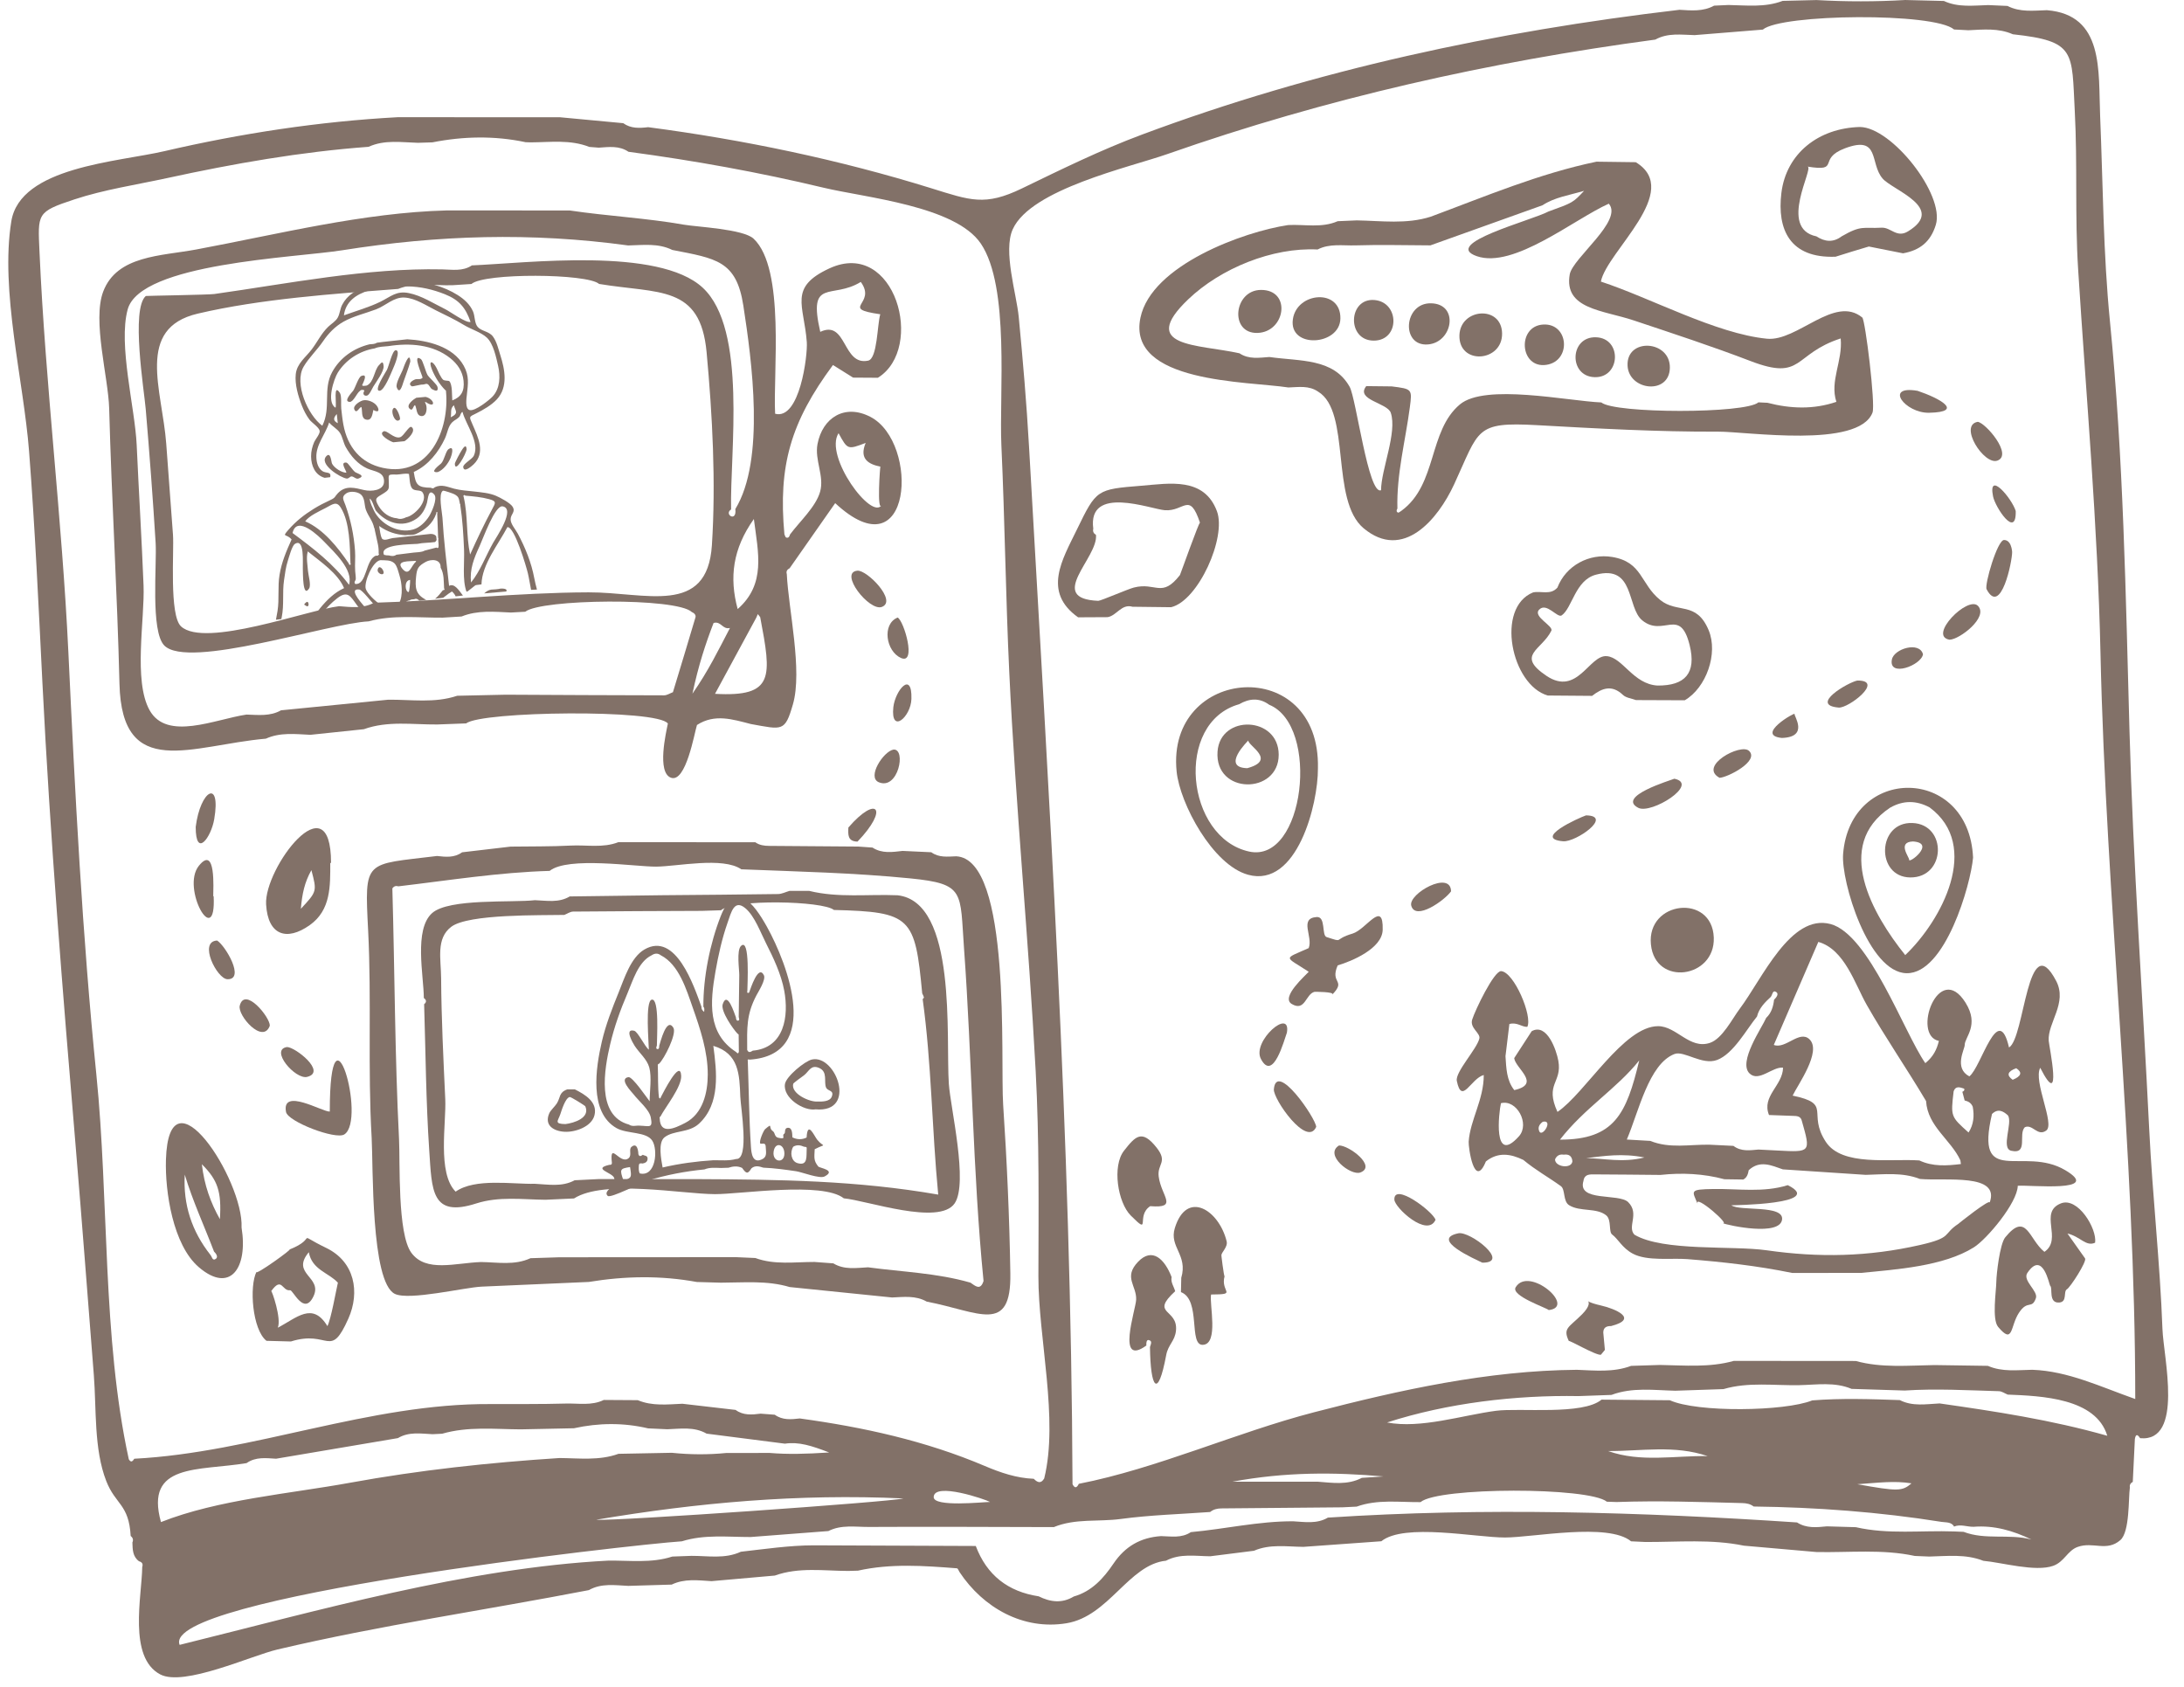 <?xml version="1.0" encoding="UTF-8"?>
<!DOCTYPE svg PUBLIC '-//W3C//DTD SVG 1.0//EN'
          'http://www.w3.org/TR/2001/REC-SVG-20010904/DTD/svg10.dtd'>
<svg height="3905.0" preserveAspectRatio="xMidYMid meet" version="1.0" viewBox="-19.2 0.0 5055.9 3905.0" width="5055.9" xmlns="http://www.w3.org/2000/svg" xmlns:xlink="http://www.w3.org/1999/xlink" zoomAndPan="magnify"
><g fill="#827168"
  ><g id="change1_2"
    ><path d="M1848.09,2633.19c2.14-40.76,17.85-3.01,24.6,5.18c15.91,19.32,22.5,7.26-5.89,21.94 c-1.04,20.74-2.35,26.46,8.21,39.9c3.02,3.84,42.45,8.36,14.87,23.06c-11.63,6.2-52.53-10.01-65.97-12.01 c-25.24-3.75-50.5-7.21-76.03-8.28c-9.29-2.95-18.58-5.86-27.35,1.39c-8.69,13.54-11.73,13.43-21.75-0.83 c-10.5-4.95-21.07-3.88-31.67-0.4c-5.72,0.19-11.44,0.38-17.15,0.57c-12.94-0.31-25.98-1.85-38.44,3.33 c-44.5,4.36-87.92,12.63-130.72,25.67c-14.96,4.56-86.55,42.02-93.2,35.57c-12.38-11.99,21.8-21.94,14.84-41.79 c-4.34-12.4-51.2-20.93-10.82-30.11c3.13,0.26,5.65-0.31,5.74-4.2c-6-52.95,18.47,5.24,38.52-11.02 c8.57-6.95-0.35-20.42,6.94-26.42c12.9-10.61,15.6,8.71,15.79,16.95c2.49,7.21,6.46,4.01,10.33,1.47c3.86,2.53,10.7,1.44,11,8.26 c0.34,7.6-4.7,10.66-11.34,11.93c-3.83-0.28-8.37-1.97-8.83,4.45c-0.31,6.32-0.93,12.68,2.14,18.5 c37.49,8.59,42.33-55.06,28.92-75.77c-13.95-21.55-58.31-15.31-82.63-29.04c-64.61-36.48-47.93-140.81-34.21-200.03 c9.1-39.29,24.08-77.52,39.24-114.83c12.75-31.39,27.71-80.23,59.32-98.67c72.85-42.51,114.96,85.59,132.05,132.37 c-0.37,4.73,1.5,8.36,6.3,12.09c0.14-4.81,1.61-8.56-1.8-11.91c-0.44-68.29,15.19-146.1,40.13-209.72 c33.52-85.5,76.35-30.5,106.86,24.29c48.73,87.52,127.78,296.38-39.65,307.8c-2.32-0.21-5.66-1.95-4.53,3.01 c2.38,66.33,2.97,133,7.31,199.23c0.93,14.11,3.68,40.71,27.36,27.59c10.81-5.99,7.17-17.48,6.66-30.38 c-1.46-7.97-7.93-3.71-12.14-4.98c-4.27-4.14,7.33-30.54,10.98-33.6c19.02-15.92,6.01-3.71,17.97,4.78 c5.49,3.89,3.2,13.16,12.43,15.24c21.09,4.75,6.17-5.03,14.07-9.51c3.18-1.81-1.09-12.93,8.03-13.61 c11.26-0.84,10.14,16.21,10.55,22.16C1826.08,2638.32,1837.57,2638.46,1848.09,2633.19z M1848.29,2658.57 c0.37-2.43-0.75-3.58-3.14-3.64c-1.07-0.24-2.14-0.39-3.23-0.47c-8.24-3.73-16.49-4.95-24.74-0.03 c-8.39,13.29-4.58,33.83,9.74,38.02C1851.86,2699.76,1847.14,2676.14,1848.29,2658.57z M1632.26,2685.77 c17.59-0.15,35.3,1.86,52.64-2.86c31.34,2.07,10.6-119.02,9.68-144.2c-1.89-51.35-3.1-100.22-62.43-117.68 c7.98,60.36,16.74,133.97-33.24,180.18c-23.57,21.79-58.56,14.77-79.91,31.62c-15.09,11.92-7.82,50.4-4.28,69.75 C1553.79,2693.47,1592.84,2688.27,1632.26,2685.77z M1691.25,2434.5c-0.15-12.45-0.31-24.89-0.46-37.34 c0.44-2.1-0.49-3.4-2.42-4.11c-9.88-10.06-39.85-52.41-34.5-68.49c10.63-31.93,26.51,20.21,30.59,30.54 c0.22,3.57,1.07,8.25,5,7.52c4.43-0.83,1.95-5.41,1.45-8.51c0.43-32.28,0.81-64.56,1.28-96.83c0.18-12.65-6.65-57.04,3.89-67.43 c21.57-21.26,14.75,92.41,14.8,104.47c-0.58,1.53-0.64,3.42,0.85,3.96c2.48,0.9,3.66-0.92,4.15-3.17 c2.12-5.01,20.34-63.88,33.32-37.55c5.07,10.28-12.86,38.13-17.15,46.26c-23.63,44.77-21.88,75.48-21.51,126.65 c3.4,7.68,8.17,4.58,12.92,1.64c73.32-6.47,83.79-79.92,72.8-138.95c-7.1-38.15-24.93-75.76-42.36-110.12 c-12.27-24.19-26.18-62.47-47.21-80.28c-26.38-22.34-33.21,9.26-41.84,33.96c-12.63,36.14-21.15,74.46-27.75,112.14 c-12.4,70.82-18.94,143.23,47.63,186.27C1687.14,2437.49,1689.67,2441.06,1691.25,2434.5z M1501.48,2420.05 c-0.77,3.02-3.3,7.48,0.99,8.34c4.14,0.83,4.45-3.91,4.37-7.4c2.47-7.21,16.96-67.82,32.81-41.93 c8.45,13.81-21.29,72.44-33.26,83.44c-2.09,0.53-3.23,1.72-2.81,4.01c1.13,24.66-0.35,49.41,2.74,74 c0.58,0.74,1.07,2.01,1.74,2.11c1.83,0.27,2.28-1.24,2.51-2.74c4.98-9.21,45.32-90.38,47.17-49.42 c1.16,25.64-36.22,71.75-48.04,94.1c-1.73,1.07-2.41,2.52-1.64,4.5c0.98,37.17,32.32,24.31,59.4,10.07 c40.32-21.2,51.77-69.32,51.81-111.7c0.05-53.66-17.31-105.23-34.91-155.28c-14.49-41.21-31.69-99.28-73.81-120.81 c-7.11-5.47-14.2-4.63-21.29,0.06c-31.29,15.05-43.6,59.34-56.15,88.63c-16.24,37.89-30.17,76.79-39.67,116.94 c-13.37,56.49-33.09,165.63,43.31,186.21c7.8,5.57,16.56,1.83,24.86,2.55c22.57,0.68,30.92,7.12,25.76-19.01 c-3.63-18.34-28.12-38.25-39.53-53.12c-4.48-5.84-35.48-36.6-12.18-40.2c9.41-1.45,43.04,48.59,49.06,55.88 c0-22.66,5.26-56.12-0.85-78.27c-5.35-19.39-23.31-33.56-34.01-50.37c-3.04-4.78-24.97-40.92-0.82-34.54 c8.59,2.27,24.45,36.74,33.84,43.75c0-14.84-8.8-111.68,6.47-115.72C1507.73,2309.27,1501.34,2405.43,1501.48,2420.05z M1796.65,2670.46c0-22.72-21.76-27.79-24.96-4.57C1768.32,2690.44,1796.63,2694.44,1796.65,2670.46z M1424.36,2733.28 c18.9-7.35,18.9-7.35,14.99-31.71C1415.7,2705.17,1414.88,2706.79,1424.36,2733.28z"
      /><path d="M1869.03,2568.01c-27.54,4.52-76.37-26.5-71.04-58.75c2.92-17.64,45.9-52.97,62.46-56.65 C1915.71,2440.34,1966.59,2576.38,1869.03,2568.01z M1873.63,2549.86c10.14,0.41,27.84,0.27,32.41-10.66 c6.82-16.29-8.86-12.44-12.9-21.71c-5.74-13.16,4.78-36.45-16.27-45.43c-19.33-8.24-23.33,8.64-35.15,17.39 c-3.73,2.76-24.15,17.32-24.67,19.39C1811.2,2532.2,1856.31,2551.85,1873.63,2549.86z"
      /><path d="M1311.71,2521.81c23.06,11.62,52.88,29.09,45.33,59.7c-6.62,26.81-44.78,39.75-69.19,38.39 c-26.02-1.45-47.76-15.32-35.36-43.14c2.9-6.51,12.98-15.65,17.22-22.27c9.02-14.11,4.34-25.27,24.14-32.69 C1299.8,2521.8,1305.76,2521.8,1311.71,2521.81z M1289.63,2602.09c19.85-2.39,58.24-14.28,45.99-41.44 c-0.48-1.05-33.13-21.74-35.9-21.21c-10.28,1.95-19.14,31.92-21.86,40C1272.79,2594.47,1262.61,2601.71,1289.63,2602.09z"
    /></g
    ><g id="change1_1"
    ><path d="M632.08,1433.09c0.31-1.51,0.62-3.01,0.93-4.52c5.78-28.63,1.12-56.88,5.31-85.41 c2.26-15.38,4.06-30.72,8.94-45.53c2.47-7.49,9.41-34.01,15.95-38.34c23.3-15.44,18,45.25,18.61,56.67 c0.48,9.04-0.8,69.91,14.52,46.31c5.12-7.88-1.88-31.23-2.54-40.37c-0.94-13.13-4.39-30.84-0.84-43.78 c0.54-2.36,1.33-1.77,2.2-0.19c27.56,22.19,68.14,49.61,82.15,83.5c-22.47,10.12-40.19,27.96-55.63,46.65 c-4.04,4.89-7.46,9.91-10.75,15c4.94-0.65,9.88-1.32,14.82-1.98c10.3-13.58,22.75-26.2,35.6-36.12 c23.66-18.28,30.22-5.84,45.14,14.92c2.34,3.26,4.8,6.27,7.31,9.17c4.49-0.62,8.97-1.24,13.46-1.86c-2.02-2.19-4-4.42-5.91-6.72 c-6.05-7.28-33.91-39.08-8.86-35.83c7.16,0.93,29.39,30.61,38.33,39.31c4.77-0.66,9.54-1.31,14.31-1.96 c-16.66-10.35-34.54-29.01-37.59-38.92c-4.59-14.87,15.6-63.93,33.83-66.38c11.7,0.62,23.53-1.05,32.56,7.29 c6.25,5.76,9.96,22.69,12.1,29.54c4.49,14.38,8.83,45.46-1.62,63.17c4.99-0.67,9.98-1.33,14.97-1.99c2.39-2.58,5.3-4.57,9.64-4.89 c3.11-2.83,7.1-2.18,10.79-2.7c4.74-2.49,8.44,0.02,11.9,3.39c5.27-0.67,10.54-1.35,15.82-2.01 c-25.47-12.25-25.95-29.22-23.48-53.59c1.95-19.31,4.89-24.61,22.71-34.43c11.42-6.29,34.89-7.25,34.1,13.46 c8.35,15.02,6.93,31.67,7.99,47.91c2.73,3.78-0.19,4.01-2.79,4.43c-5.45,6.8-11.44,14.75-18.07,19.7 c6.25-0.76,12.5-1.5,18.74-2.24c9.14-7.36,17.3-12.96,20.38-14.59c4.46,4.21,7.12,7.88,8.4,11.28c5.66-0.63,11.32-1.25,16.97-1.86 c-9.83-12.72-19.63-28.84-32.1-22.44c-5.8-53.1-12.27-104.58-15.35-158.16c-0.65-11.31-10.02-55.4,1.07-61.99 c1.99-1.18,24.17,6.77,26.6,8.14c10.63,5.97,10.08,8.99,12.74,21.97c1,0.71,1.33,1.63,0.86,2.79c5.34,34.27,7.29,68.9,8.75,103.51 c1.22,29.01-4.3,69.51,5.55,96.96c0.72-0.02,1.43-0.04,2.15-0.06c5.75-4.45,11.59-8.78,17.2-13.41c1.48-1.22,2.86-1.75,4.62-1.73 c3.61-0.46,7.21-0.93,10.82-1.39c1.19-46.59,39.09-92.5,59.98-132.53c16.75-1.46,44.06,92.43,47.47,106.98 c2.97,12.67,4.78,25.56,7.41,38.26c4.52-0.25,9.04-0.51,13.57-0.73c-2.33-8.8-4.56-17.56-6.18-26.26 c-6.76-36.22-20.72-70.43-38-102.88c-5.3-9.96-17.19-22.92-16.79-33.89c0.44-12.14,12.08-16.42,4.58-28.73 c-5.3-8.7-28.67-21.13-38.6-25.33c-15.36-6.5-33.77-7.95-50.25-9.88c-15.74-1.84-31.25-2.54-46.65-6.59 c-15.73-4.14-28.63-10.86-44.92-3.17c-2.63,3.5-5.74,2.68-8.94,1c-30.18-0.37-34.92-6.63-39.07-34.51 c-0.78-1.21-0.37-2.03,0.87-2.56c32.06-14.86,56.13-45.2,70.88-76.88c6.04-12.97,7.1-28.2,17.15-37.83 c6.03-5.78,11.41-6.47,17.11-13.53c1.09-1.35,2.9-9.67,6.53-10.08c7.55,29.49,40.71,70.43,26.03,101.53 c-3.55,7.52-25.1,18.75-24.43,26.03c1.31,14.27,20.01-2.44,23.93-6.16c28.05-26.68,10.86-61.98-2.18-91.91 c-8.61-19.77-8.92-17.6,8.86-26.48c16.03-8,34.96-18.89,47.16-32.06c26.63-28.73,18.67-69.47,8-102.75 c-4.46-13.93-8.18-31.06-17.08-42.95c-9.33-12.46-26.78-11.86-35.52-22.43c-7.32-8.86-5.87-25.05-10.57-35.62 c-7.4-16.66-20.55-28.39-35.69-37.96c-31.23-19.75-72.71-31.43-109.61-31.78c-6.5,0.7-12.97,2.72-19.52,0.33 c-1.38,0.05-2.77,0.1-4.15,0.15c-18.52,2-37.05,3.99-55.57,5.99c-3.48,0.5-6.96,1-10.44,1.5c-3.75,2.98-8.28,2.9-12.71,3.27 c-23.21,9.39-43.29,20.35-55.24,43.39c-4.75,9.16-5.17,19.93-9.84,28.85c-4.83,9.23-14.9,14.65-22.21,21.7 c-16.2,15.6-25.03,34.97-38.33,52.51c-14.3,18.86-34.33,32.44-37,57.6c-2.47,23.22,5.74,51.1,14.18,72.59 c4.51,11.49,10.17,22.53,17.58,32.44c5.29,7.07,21.74,17.39,23.59,25.67c1.52,6.79-9.99,20.04-12.54,25.92 c-4.61,10.62-7.37,21.74-7.3,33.37c0.12,21.54,9.03,43.37,31.34,49.71c4.29-0.48,8.58-0.97,12.86-1.45 c3.23-13.73-9.65-8.33-17.98-14.07c-10.26-7.06-13.44-19.69-14-31.19c-1.46-29.97,21.11-53.75,29.51-81.3 c7.43,9.19,18.76,14.32,24.96,23.86c6.19,9.53,7.96,23.08,13.77,33.32c11.73,20.68,27.49,39.21,49.37,49.18 c16.58,7.56,40.72,7.18,38.94,31.87c-1.39,19.28-29.35,21.87-45.69,18.17c-21.24-4.81-42.49-12.12-60.93,7.11 c-8.43,8.79-4.82,10.07-18.01,16.16c-13.11,6.05-25.81,12.55-38.09,20.18c-22.46,13.94-41.11,28.65-58.4,48.37 c-16.49,18.8-4.44,8.25,7.2,22.55c-12.19,27.09-22.94,52.17-27.84,81.66c-4.67,28.07-0.36,55.7-4.64,83.53 c-1.06,6.92-2.35,13.78-3.71,20.62C623.77,1434.08,627.93,1433.59,632.08,1433.09z M1054.26,1150.6c-0.7-1.51-1.39-3.09,0.46-4.23 c1.35-0.83,2.44-0.05,3.33,1.02c18.21,1.57,37.45,3.24,55.12,8.1c17.64,4.85,15.14,8.02,6.72,23.68 c-18.4,34.23-34.84,69.06-50.82,104.48C1059.74,1240.11,1064.32,1194.49,1054.26,1150.6z M1091.25,1263.66 c7.84-16.91,35.5-94.76,53.13-91.52c30.65,5.64-14.43,71.04-21.93,84.27c-16.63,29.33-30.03,65.95-51.24,92.01 C1067.83,1317.54,1078,1292.23,1091.25,1263.66z M926.55,1370.47c-7.84-0.05-11.18-26.91,3.63-28.04 C930.58,1345.44,928.88,1370.49,926.55,1370.47z M912.44,1316.79c-17.12-20.11,17.58-17.03,30.31-18.42 c0.51,0.54,1.01,1.07,1.52,1.61C932.48,1308.08,928.89,1336.11,912.44,1316.79z M992.98,1189.76c0.7,18.4,1.39,36.8,2.09,55.21 c0.76,1.29,0.98,2.63,0.32,4.04c-0.11,6.04,1.48,12.04,0.37,18.1c-1.37,2.33-3.01,1.56-4.68,0.41c-9,2.33-18.01,4.66-27.01,6.99 c-7.99,4.31-16.9,3.56-25.48,4.64c-13.37,1.65-26.73,3.31-40.1,4.96c-5.45,3.83-11.3,3.43-17.28,1.64 c-3.9,0.11-7.73-0.32-11.42-1.38c-12.21-25.43,64.7-24.11,77.54-25.41c13.34-2.88,27.04-2.21,40.47-4.22 c1.78-1.21,2.92-2.89,3.71-4.85c-0.31-2.84-0.62-5.68-0.94-8.51c-3.32-4.57-8.15-5.42-13.32-5.42 c-29.21,3.22-58.41,6.44-87.62,9.66c-7.73,1.18-17.14,6.26-23.27,2.39c-4.59-2.9-6.74-25.41-7.92-30.39 c19.47,13.76,39.13,19.87,60.26,21.27c8.16-1.32,16.65,0.57,24.62-2.55c21.83-9.87,39.3-24.09,47.39-47.62 c0.16-1.47-0.42-3.93,1.8-3.49C993.7,1185.45,993.44,1188.11,992.98,1189.76z M1024.2,965.96c2.26-10.18-2.17-19.89,7.49-27.87 C1034.09,950.69,1044.45,956.29,1024.2,965.96z M923.57,662.94c30.24,0.35,59.33,7.07,87.38,18.27 c32.96,13.15,47.91,31.31,59.18,64.06c-10.32,3.12-47.86-24.31-58.52-29.53c-27.05-13.23-54.56-31.36-84.4-37.32 c-28.91-5.77-41.24,7.99-65.56,19.94c-26.73,13.13-56.71,21.4-84.66,31.64C784.7,666.22,875.48,662.38,923.57,662.94z M726.93,985.52c-33.31-24.12-65.82-97.94-43.32-136.61c11.94-20.52,31.34-38.75,44.86-58.66c12.65-18.61,28.06-34.69,47.85-45.76 c23.17-12.96,50.39-19.02,75.13-28.41c22.56-8.57,41.25-29.1,66.46-27.28c25.12,1.81,49.93,18.63,71.91,29.57 c22.05,10.97,44.17,21.27,65.25,34.12c15.71,9.58,39.77,16.78,52.87,29.16c15.13,14.29,21.53,45.92,26.01,65.51 c5.36,23.45,4.7,52.07-12.86,70.78c-7.55,8.04-39.98,34.23-52.72,31.37c-11.67-2.63-7.67-27.18-6.71-36.11 c2.69-24.88,5.79-42.95-7.37-66.66c-24.8-44.69-83.94-58.57-130.74-61.16c-18.52,2.02-37.04,4.03-55.56,6.05 c-4.9,0.64-9.81,1.29-14.71,1.93c-5.19,3.45-11.19,3.13-17.02,3.64c-36.56,8.83-68.41,31.04-86.57,64.37 C727.82,901.5,747.71,944.32,726.93,985.52z M762.76,979.66c-10.35-5.45-11.25-11.17-2.32-21.21L762.76,979.66z M775.73,983.03 c-2.26-12.17-3.56-24.81-4.97-37.11c-0.97-8.4,1.34-29.89-3.28-36.66c-15.98-23.41-6.75,26.7-9.94,34.51 c-21.76-12.63-3.73-66.92,5.35-81.38c18.78-29.91,50.57-50.17,85.26-55.87c10.18-4.51,21.17-4.09,31.89-5.3 c48.92-7.73,103.07-4.16,143.29,28.08c16.62,13.32,28.36,30.43,30.59,52.05c2.52,24.42-5.75,37.7-26.08,45.6 c-1.04-9.52,0.74-37.63-7.22-44.91c-0.83-0.76-10.81-0.79-13.16-2.37c-5.91-3.98-12.95-21.59-16.04-27.72 c-8.91-17.69-19.88-19.09-10.56,3.77c6.91,16.96,17.91,34.5,30.81,47.39c1.16,0.36,1.81,1.05,1.55,2.34 c8.79,88.5-38.73,200.68-145.86,177.64C815.39,1071.92,785.27,1034.37,775.73,983.03z M868.76,1142.05 c12.69-8.19,12.61-9.69,12.17-24.63c-0.59-19.72-3.39-19.34,18.54-18.86c9.37-0.31,18.6-3.41,28.08-1.43 c1.62,8.86,1.21,27.05,7.71,33.94c5.99,6.35,19.14,2.22,23.6,8.51c14.51,20.41-19.66,54.85-37.69,57.79 c-6.84,3.46-13.87,5.25-21.42,2.39c-17.67-1.26-32.99-12.71-42.02-27.6C845.73,1152.35,852.65,1152.45,868.76,1142.05z M850.37,1181.36c23.63,28.63,61.58,42.65,95.3,18.91c12.15-8.55,19.81-22.59,23.67-36.71c2.21-8.07,2.96-34.54,16.72-18.85 c8.59,9.79-6.79,42.19-11.83,50.19c-8.12,12.89-21.51,26.42-36.65,30.74c-35.65,10.17-76.37-13.08-91.15-43.75 c-3.66-8.51-8.85-16.54-9.77-27.9C842.67,1157.52,847.1,1175.07,850.37,1181.36z M782.51,1141.98c8.9-6.13,26.71-3.75,33.95,2.85 c9.73,8.86,7.31,24.5,11.48,35.52c5.77,15.24,15.66,25.11,19.09,41.88c1,0.69,1.34,1.6,0.96,2.77c2.5,11.46,4.99,22.92,7.52,34.37 c1.62,7.33,2.14,14.75,1.86,22.23c1.09,0.74,1.57,1.51,0.13,2.39l-0.03,0.07c-1.39,3.07-4.09,2.29-6.55,2.24 c-24.7,9.56-20.36,68.07-47.73,65.5c-4.06-4.97,1.12-7.08,1.23-11.82c0.14-5.89-0.97-11.69-1.39-17.92 c-1.05-15.63,0.79-31.57-0.36-47.34c-2.64-36.25-9.87-70.85-22.04-105C775.86,1156.34,770.32,1150.37,782.51,1141.98z M733.91,1176.26c16.86-8.8,25.8-17.35,35.93-0.95c21.15,34.22,20.69,89.72,22.27,128.23c0.46,1.51,1.41,3.42-0.82,4.02 c-2.11,0.57-2.58-1.37-2.91-3.02c-25.49-37.44-58.5-79.23-101.06-97.76C696.62,1193.8,720.05,1183.5,733.91,1176.26z M731.69,1254.41c22.06,22.86,67.89,64.78,57.05,99.36c-36.27-48.95-82.88-84.43-130.71-119.91 C668.02,1190.71,720.23,1242.53,731.69,1254.41z"
      /><path d="M1139.69,1362.49c-7.12,1.73-14.41,1.94-21.67,2.39c-6.2,0.79-11.46,4.39-16.41,8.73 c16.99-1.59,34-3.05,51.01-4.36C1155.61,1365.46,1151.97,1361.92,1139.69,1362.49z"
      /><path d="M782.66,1094.3c-0.14-5.69-15.91-25.34,0.22-23.43c3.76,0.44,14.71,18.83,20.94,22.52 c5.24,3.1,24.32,7.88,6.66,14.39c-5.48,2.02-10.62-4.95-15.8-4.97c-3.88-0.01-6.32,5.4-11.28,4.97 c-12.99-1.15-66.81-33.77-46.3-52.67c9.54-8.79,10.46,14.48,12.41,18.24C754.62,1083.18,771.48,1094.15,782.66,1094.3z"
      /><path d="M994.19,1092.87c-21.26,1.99,4.72-16.99,7.68-19.94c7.48-7.46,10.64-28.61,17.3-33.2 c14.29-9.86,7.29,14.31,4.71,20.31C1018.49,1072.58,1007.35,1087.8,994.19,1092.87z"
      /><path d="M1061.07,1039.77c-1.06,10.98-26.9,57-27.34,33.88c-0.06-3.34,13.34-27.57,15.75-31.02 C1051.41,1039.86,1059.71,1024.91,1061.07,1039.77z"
      /><path d="M695.25,1398.51c-0.39,10.63-9.35,0.94-10.41,0.98C684.74,1399.5,693.49,1386.26,695.25,1398.51z"
      /><path d="M813.74,905.17c-6.91,4.68-14.71,25.56-23.44,25.17c-16.04-0.71,6.06-22.93,8.16-25.97 c4.84-7.02,12.13-31.32,18.75-33.99c15.05-6.06,6.16,11.51,3.04,18.92c-1.89,2.31-0.9,3.83,1.61,3.97 c2.62,0.15,5.28-0.47,7.92-0.76c16.88-7.87,16.84-34.57,28.05-46.94c6.44-7.1,9.85-10.99,11.01,1.81 c1.12,12.34-17.51,37.1-23.79,47.48c-3.08,5.08-9.17,19.84-14.78,20.93c-6.15,1.19-9.97-2.9-7.16-9.16 c1.55-1.68,1.44-3.34-0.83-3.8C819.17,902.21,815.95,902.13,813.74,905.17z"
      /><path d="M845.1,948.97c-2.26,9.75-3.35,25.79-17.06,22.27c-12.05-3.1-7.75-20.88-10.59-29.03 c-5.01,0.12-11.02,17.15-16.24,5.81c-4.41-9.59,14.17-20.17,20.72-21.38c10.42-1.92,25.43,4.11,31.59,13.24 C859.79,949.18,857.79,956.51,845.1,948.97z"
      /><path d="M959.08,874.36c-0.17-4.63-25.13-58.3-3.81-43.05c4.47,3.2,11.11,30.17,15.44,37.02 c4.16,6.58,21.66,21.25,22.98,27.64c2.26,11-4.59,9.34-12.49,5.02c-4.68-2.56-6.22-10.11-11.32-12.13 c-3.08-1.22-7.25,1.58-10.33,1.32c-4.82-0.42-23.82,4.84-25.09,4.16c-10.97-5.87,0.63-13.5,7.66-16.19 C947.72,876.59,954.32,879.58,959.08,874.36z"
      /><path d="M965.64,933.57c4.79,7.63,4,29.59-8.3,29.6c-13.39,0.01-11.34-18.14-15.77-25.44 c-4.61,1.56-5.11,16.4-13.03,7.88c-8.18-8.8,10.68-22.01,16-24.88c7.17-0.66,14.35-1.31,21.52-1.97 c19.81,4.51,24.43,26.15,3.97,14.22C967.98,931.3,962.49,928.05,965.64,933.57z"
      /><path d="M859.86,904.54c-15.41,1.3,13.54-42.21,16.7-48.44c4.39-8.65,12.42-44.3,19.84-45.26 c13.89-1.8-4.01,38.76-5.83,42.78C886.35,862.93,870.74,903.63,859.86,904.54z"
      /><path d="M891.44,1023.83c-5.03-0.74-37.54-18.08-22.48-25.3c7.39-3.54,23.45,17.81,37.99,13.61 c8.76-2.53,20.98-27.78,26.67-23.58c11.97,8.83-9.68,29.01-16.53,32.77C908.54,1022.16,899.99,1022.99,891.44,1023.83z"
      /><path d="M930.71,836.88c-4.27,16.18-10.67,31.35-15.92,47.2c-2.4,7.24-8.61,30.76-15.47,12.8 c-3.59-9.39,11.58-33.9,14.61-42.92C914.88,851.13,929.49,809.61,930.71,836.88z"
      /><path d="M893.18,944.11c6.85-1.15,15.65,24.26,13.39,26.94C895.85,983.77,882.28,948.94,893.18,944.11z"
      /><path d="M868.96,1324.87c0.36,9.45-16.86,2.53-13.55-7.49C859.01,1306.52,868.54,1318.59,868.96,1324.87z"
    /></g
    ><g id="change1_3"
    ><path d="M1343.95,3680.92c-239.87,46.39-482.95,81.39-720.79,137.41c-61.49,14.48-216.96,86.66-271.6,57.61 c-74.61-39.67-42.38-180.99-41.5-248.65c2.37-7.13-0.53-11.29-7.45-13.18c-14.97-11.03-14.75-27.41-15.33-43.51 c2.7-6.07,1.15-11.02-3.97-15.03c-4.05-73.76-35.17-72.35-56.53-127.15c-28.9-74.18-22.56-166.83-28.79-245.76 c-13.92-176.24-27.17-352.55-42-528.72c-30.15-358.1-59.11-715.46-77.05-1074.45c-8.92-178.39-17.07-356.85-30.86-534.95 C35.48,881.53-19.17,673.43,7.01,512.26C27.48,386.24,252.86,375.12,361.46,349.9c177.51-41.23,358.29-68.77,540.33-78.63 c125.22,0.06,250.45,0.11,375.67,0.17c48.7,4.57,97.4,9.14,146.1,13.7c17.66,12.68,37.53,11.65,57.62,9.26 c221.24,29.05,442.5,75.2,655.71,141.44c90.25,28.04,123.94,41.8,209.61,0.36c91.95-44.48,181.59-88.68,278.03-124.68 c402.24-150.15,818.92-238.88,1244.29-288.85c27.27,1.64,54.68,4.44,80.07-9.59c11.09-0.51,22.18-1.01,33.27-1.52 c42.11,0.74,84.57,6.1,125.44-9.53c26.12-0.64,52.25-1.28,78.37-1.92c68.47,3.91,136.93,3.94,205.4-0.11 c29.84,0.75,59.67,1.49,89.51,2.24c33.14,15.42,68.16,10.41,102.81,9.52c14.78,0.65,29.56,1.3,44.35,1.95 c29.15,15.02,60.38,10.81,91.26,9.87c132.87,10.72,118.92,140.73,123.24,244.41c6.65,159.41,7.01,317.86,22.81,476.82 c31.3,314.88,36.36,631.35,45.18,947.58c8.59,308.07,30.5,614.96,45.7,922.69c7.61,154.07,24.94,307.41,30.61,461.62 c2.39,64.89,49.89,261.96-51.74,252.51c-5.38-8.29-9.93-11.07-12.13,1.82c-1.62,33.13-3.23,66.26-4.84,99.39 c-5.58,2.84-7.82,7.36-6.79,13.53c-3.54,24.87,0.06,102.07-22.02,121.22c-31.76,27.55-62.93,2.87-98.79,15.74 c-23.71,8.51-30.85,34.58-56.67,43.76c-41.11,14.62-118.67-7.76-161.72-11.63c-40.73-16.13-83.14-10.84-125.21-9.84 c-11.13-0.46-22.27-0.92-33.4-1.39c-75.33-16.23-151.65-7.54-227.56-9.05c-56.06-4.92-112.11-9.83-168.17-14.75 c-75.47-15.56-151.79-8.21-227.83-8.51c-11.08-0.52-22.17-1.05-33.25-1.57c-53.2-43.78-227.17-8.88-291.82-8.82 c-68.05,0.07-233.59-33.98-286.36,8.68c-60.14,4.33-120.27,8.65-180.41,12.97c-38.4-0.37-77.31-7.05-114.42,9.02 c-33.76,4.26-67.51,8.52-101.27,12.78c-34.5-0.34-69.64-6.96-102.39,10.24c-85.86,8.71-132.21,128.49-230.05,144.75 c-100.31,16.66-192.84-35.48-247.83-118.31c-2-3.07-3.81-8.65-6.04-8.83c-76.56-5.93-153.16-11.56-229.18,5.45 c-7.52,0.21-15.03,0.43-22.54,0.65c-56.9-0.18-114.35-9.25-169.98,10.72c-48.82,4.3-97.65,8.61-146.47,12.91 c-31.12-1.86-62.46-6.35-92.18,7.97c-33.49,0.99-66.98,1.99-100.47,2.98C1404.36,3669.68,1372.99,3664.44,1343.95,3680.92z M4504.13,3533.87l0.81,0.45c-6.76-11.9-19.04-9.7-29.65-11.39c-144.03-22.95-289.06-33.72-434.81-35.56 c-7.72-6.02-16.74-7.7-26.22-7.94c-96.97-2.5-193.94-5.91-290.96-2.44c-7.54-0.25-15.08-0.49-22.62-0.74 c-41.87-34.25-390.07-34.06-431.32,0.89l-0.82,0.08c-49.26,0.42-99.07-6.93-147.13,10.41c-11.09,0.54-22.19,1.08-33.28,1.63 c-93.26,0.83-186.51,1.65-279.77,2.5c-9.52,0.09-18.47,2.1-26.06,8.31c-69.02,5.04-138.46,6.93-206.91,16.15 c-51.62,6.95-105.18-1.73-155.03,18.81c-142.67-0.27-285.34-1.14-428-0.34c-31.31,0.17-63.86-5.75-93.89,9.5 c-60.01,4.61-120.02,9.22-180.03,13.82c-53.26,0.04-106.92-6.45-159.16,9.92c-114.14,7.39-1207.35,129.69-1162.64,239.72 c316.68-78.3,665.7-178.24,992.39-195.03c49.54-0.63,99.58,6.4,148.15-9.41c14.83-0.54,29.66-1.07,44.49-1.61 c38.31-0.15,77.28,7.66,114.16-9.52c55.97-6.25,111.75-14.67,168.26-14.85c125.2,0.5,250.4,1.01,375.59,1.51 c25.5,67.58,74.59,105.71,145.54,116.51c27.07,13.46,54.19,16.89,81.41,0.4c41.86-11.84,69.24-42.66,91.93-76.25 c27.07-40.09,62.96-60.29,109.98-63.52c23.49,0.51,47.53,5.21,69.03-9.19c78.98-7.2,156.79-25.37,236.56-25.11 c27.36,1.51,55.09,6.61,80.7-8.5c362.32-23.76,724.28-12.97,1086.11,11.18c21.59,13.94,45.34,11.42,69.07,9.03 c22.33,0.65,44.66,1.3,66.99,1.95c75.2,17.22,151.59,7.12,227.42,9.87c7.34,0.3,14.69,0.6,22.03,0.91 c50.89,19.55,105.41,3.87,157.05,17.78c-42.62-20.56-86.54-33.23-133.89-29.48C4534.46,3534.61,4519.36,3527.54,4504.13,3533.87z M3133.36,3421.04c16.74-1.08,33.49-2.16,50.23-3.25c-113.64-10.05-226.5-10.65-349.4,12.06c72.87,0,134.57,0,196.27,0 C3065.22,3432.39,3100.29,3438.39,3133.36,3421.04z M3711.28,3229.05c-25.33,0.9-50.66,1.81-75.99,2.71 c-146.19-2.56-303.93,15.99-443.46,61.07c77.89,14.9,174.12-16.75,251.66-27c55.51-7.34,201.22,10.68,244.79-25.86 c52.73,0.47,105.47,0.94,158.2,1.41c63.01,28.72,266.11,25.99,329.61,0.34c67.57-5.37,135.17-3.02,202.76-0.69 c29.66,15.17,61.09,9.19,92.14,7.7c129.32,18.53,258.47,38.06,388.12,74.88c-26.26-87.17-151.89-92.19-230.49-95.31 c-6.79-2.74-13.52-7.69-20.39-7.89c-72.74-2.08-145.48-6.32-218.27-1.52c-40.93-1.28-81.87-2.55-122.8-3.83 c-39.1-16.51-80.37-9.48-120.43-8.62c-58.73,1.26-118.23-7.9-176.18,9.14c-37.14,1.25-74.28,2.5-111.41,3.75 C3809.57,3218.21,3759.59,3210.89,3711.28,3229.05z M1276.01,3375.14c45.8,0.38,92.01,6.44,136.63-9.76 c41.13-0.79,82.27-1.58,123.4-2.37c42.02,4.37,84.05,4.64,126.1,0.46c33.5-0.04,67.01-0.08,100.51-0.11 c41.91,3.5,83.71,2.44,137.67-1.08c-40.85-15.71-70.25-25.12-102.51-20.38c-60.4-7.74-120.79-15.48-181.19-23.21 c-28.89-16.6-60.24-11.17-91.1-10.17c-14.79-0.68-29.57-1.35-44.35-2.03c-57.21-13.44-114.44-12.86-171.69-0.28 c-41.1,0.86-82.2,1.71-123.31,2.57c-60.79-0.36-121.93-7.21-181.74,10.09c-7.39,0.37-14.77,0.74-22.16,1.11 c-27.27-1.31-54.94-6.17-80.35,9.05c-93.99,15.9-187.97,31.8-281.96,47.69c-23.52-1.41-47.33-4.7-68.41,10.21 c-111.16,18.47-236.37-0.7-198.11,136.46c132.31-52.3,298.13-65.55,437.95-91.09C951.53,3403.07,1113.65,3385.6,1276.01,3375.14z M1435.69,351.34c-21.35-14.59-45.2-11.07-68.79-9.52c-7.28-0.57-14.56-1.13-21.84-1.7c-44.28-17.51-90.43-10.73-136.08-10.56 c-3.78-0.13-7.57-0.25-11.35-0.38c-71.94-15.25-143.86-13.84-215.76,0.35c-11.17,0.35-22.34,0.7-33.51,1.06 c-38.42-1.03-77.29-7.64-114.26,9.27c-157.24,11.56-312.37,38.86-466.27,72.36c-70.48,15.34-145.97,26.65-214.5,49.27 c-88.22,29.12-85.05,32.56-81.05,122.04c13.83,308.9,52.13,616.9,66.81,926.1c15.49,326.06,31.95,653.51,64.84,978.31 c29.31,289.46,13.21,606.68,75.04,890.03c5.09,8.72,9.01,4.7,12.76-1.18c275.38-14.27,543.5-128.67,825.55-126.55 c57.75-0.26,115.53,0.45,173.24-1.2c29.39-0.84,59.8,5.49,88.06-8.34c26.21,0.17,52.41,0.33,78.62,0.5 c33.53,14.12,68.55,9.8,103.34,8.3c41.05,4.75,82.11,9.5,123.16,14.26c17.78,13.11,37.8,11.26,57.93,8.67 c10.93,0.83,21.85,1.66,32.78,2.49c17.8,12.92,37.83,10.96,57.9,8.63c147,20.17,291.09,51.71,428.29,110.02 c36.37,15.45,73.41,28.1,113.38,29.65c8.33,8.5,16.51,12.21,24.15-0.78c33.83-137.1-13.75-325.59-13.43-468.14 c0.36-158.42,2.17-316.04-6.29-474.34c-16.46-308.13-46.53-615.59-61.15-923.78c-8.31-175.01-10.25-350.25-18.26-525.27 c-5.39-117.81,20-367.02-47.55-466.96c-59.19-87.56-267.93-106.38-364.06-129.41C1738.47,398.85,1587.47,371.68,1435.69,351.34z M3756.8,3161.8c22.3-0.7,44.61-1.41,66.91-2.11c57.15,0.95,114.55,6.38,170.78-9.42c94.14,0.08,188.29,0.15,282.43,0.23 c60,16.49,121.18,10.35,182.09,9.44c41.22,0.6,82.45,1.2,123.67,1.8c33.31,14.64,68.36,9.59,103.01,9.11 c82.95,3.06,157.51,39.28,238.17,67.67c0-575.43-67.73-1151.07-80.51-1726.81c-6.61-297.62-32.93-591.52-51.71-888.04 c-7.72-121.94-1.35-243.95-7.76-365.77c-7.29-138.58,3.29-162.66-143.42-178.57c-33.23-14.71-68.12-10.96-102.83-9.33 c-11.06-0.58-22.13-1.15-33.19-1.73c-46.12-39.94-400.35-36.16-442.76,0.24c-52.63,4.26-105.26,8.52-157.89,12.78 c-30.8-0.71-62.1-5.8-90.98,10.36c-386.21,51.68-761.39,135.77-1129.59,264.98c-87.71,30.78-315.42,80.99-357.81,173.77 c-23.14,50.65,8.59,149.7,13.71,202.99c9.59,99.76,18.15,199.65,23.82,299.71c45.31,799.07,97.63,1602.07,100.72,2402.67 c5.57,10.86,10.25,7.99,14.55-0.93c180.86-35.29,364.03-118.77,544.43-165.6c199.2-51.71,401.75-96.62,608.53-98.34 C3673.37,3172.52,3715.81,3177.19,3756.8,3161.8z M1360.83,3518.01c42.2,3.57,681.62-41.22,711.25-49.32 C1829.21,3457.35,1594.19,3478.59,1360.83,3518.01z M3933.81,3370.7c-76.4-26.23-153.65-11.36-230.25-11.7 C3779.22,3385.83,3857.59,3369.33,3933.81,3370.7z M2272.76,3476.85c-10.22-5.95-129.46-46.7-130.48-11.47 C2141.59,3489.53,2256.53,3476.85,2272.76,3476.85z M4280.47,3435.76c93.96,16.76,103.66,16.57,125.4-1.99 C4365.89,3427.26,4327.95,3432.49,4280.47,3435.76z"
      /><path d="M4129.67,2946.71c-80.2-16.5-161.62-25.6-243.17-32.04c-36.16-2.85-92.94,5.28-126.19-12.81 c-24.54-13.35-33.18-33.46-47.53-44.2c-8.41-6.29-0.89-33.89-13.69-44.3c-22.47-18.27-60.37-7.7-85.73-23.4 c-14.71-9.11-8.43-36.48-19.23-44.26c-29.77-21.44-57.83-36.55-86.84-60.64c-29.53-14.28-58.67-18.83-86.71,3.53 c-27.15,66.28-40.66-33.59-39.84-45.66c3.48-50.81,35.03-96.92,34.93-154.44c-30.04,8.12-50.86,70.45-62.38,13.67 c-4.14-20.39,46.41-73.65,52.2-98.13c2.96-12.51-22.65-24.34-16.65-43.71c6.81-21.99,50.65-113.4,67.12-112.25 c29.76,2.08,73.09,104.27,60.52,128.96c-13.06,0.56-23.63-11.47-41.51-6.54c-2.88,23.83-5.94,49.13-9,74.43 c1.89,27.57,2.18,55.6,20.32,78.55c63.55-14.15,2.38-50.42-0.14-74.05c13.48-20.76,26.97-41.53,40.45-62.29 c35.55-19.8,57.38,44.17,61.73,68.54c9.15,51.28-31.98,52.68-2.01,118.28c64-43.05,153.19-198.84,233.16-198.48 c42.69,0.19,72.77,54.37,119.75,38.66c28.82-9.63,51.81-56.1,68.87-78.75c52.17-69.24,117.64-220.94,210.29-196.32 c89.58,23.8,170.06,251.23,219.48,322.04c18.39-14.94,26.62-31.67,31.38-51.5c-63.66-12.74-0.25-187.53,61.78-88.39 c32.66,52.2-2.21,79.78-1.99,97.99c0.12,9.49-25.7,53.34,10.76,72.49c27.79-21.21,66.56-175.91,91.81-66.87 c36.72-21.39,42.1-281.95,109.16-154.02c26.69,50.92-20.05,96.73-17.27,138.39c0.83,12.37,33.08,165.95-19.64,62.65 c-16.62,31.37,34.51,130.12,14.02,145.16c-20.24,14.85-31.55-15.68-49.67-7.63c-15.85,15.88,8.9,63.72-31.51,54.49 c-24.54-5.61,3.93-64.54-7.55-81.83c-11.47-10.51-23.36-16.35-36.93-3.29c-40.51,172.65,72.22,72.41,169.61,130.11 c88.35,52.34-82.23,33.69-109.96,36.09c-0.8,39.65-71.69,123.63-101.54,142.44c-70.16,44.2-181,51.29-261.29,59.23 C4235.9,2946.64,4182.79,2946.67,4129.67,2946.71z M4080.11,2307.71c-13.88,12.87-27.2,26.14-31.91,45.45 c-23.78,28.87-54.4,86.29-92.39,100.52c-34.55,12.94-76.54-22.28-98.62-13.78c-59.52,22.9-82.73,133.4-110.35,197.98 c21.04,1.22,37.72,2.18,54.41,3.15c44.72,18.31,91.27,7.95,137.11,8.8c18.43,0.9,36.85,1.8,55.28,2.7 c17.76,13.55,37.98,10.31,57.99,8.52c14.86,0.76,29.72,1.49,44.57,2.28c76.51,4.09,76.51,4.1,55.98-68 c-2.46-11.92-11.65-11.99-21.04-12.24c-18.38-0.5-36.76-1.31-55.14-1.99c-17.65-43.77,31.71-67.91,32.54-109.54 c-23.99-3.17-56.3,34.41-77.79,13.11c-26.57-26.34,28.55-105.06,38.74-128.45c12.12-11.38,16.38-26.18,18.23-42.03 c5.39-5.11,11.69-13.37,4.99-17.78C4084.06,2290.71,4083.98,2303.16,4080.11,2307.71z M4528.9,2547.44 c-1.78-6.72-3.56-13.44-5.34-20.16c4.73-1.58,6.44-6.5,2.84-7.66c-8.38-2.71-18.56-6.45-22.99,6.63 c-6.83,58.35-6.83,58.35,34.55,95.35c11.97-18.68,13.46-38.58,9.73-59.43C4544.38,2553.49,4537.52,2549.34,4528.9,2547.44z M4424.06,2686.26c31.03,14.64,63.53,12.3,96.16,8.34c-0.4-2.86-0.79-5.73-1.18-8.59c-22.34-48.14-75.73-78.3-79.45-137.22 c-44.53-75.11-94.32-147.01-137.51-222.92c-26.95-47.37-51.05-128.39-111.91-145.48c-34.97,80.93-68.92,159.48-103.05,238.46 c27.2,10.69,59.5-35.41,82.65-12.95c29.03,28.16-27.7,106.08-39.06,130.28c92.99,19.37,32.78,39.57,76.75,106.92 C4245.08,2700.73,4355.77,2681.55,4424.06,2686.26z M4016.46,2730.44c-14.55-0.21-29.1-0.43-43.64-0.64 c-48.76-13.06-98.25-15.41-148.25-9.99c-50.85-0.45-101.69-1.05-152.54-1.25c-11.02-0.04-23.33-0.83-25.52,14.91 c-15.22,49.41,82.08,28.16,103.44,49.29c27.05,26.76-3.06,57,14.54,75.43c66.92,39.3,226.67,24.72,306.27,36.09 c121.26,17.33,234.79,15,354.67-12.23c76.97-17.48,51.51-24.62,89.34-49.32c-3.37,2.2,77-61.92,71.71-48 c26.65-70.02-102.71-50.2-161.15-55.61c-40.84-15.93-83.3-10.48-125.42-9.48c-63.96-4.23-127.93-8.46-191.89-12.7 c-26.57-9.26-53.23-21.98-79,1.92C4027.46,2717.6,4025.19,2725.89,4016.46,2730.44z M3775.59,2454.7 c-52.28,65.68-126.17,109.64-183.52,183.44C3717.93,2638.14,3745.91,2579.04,3775.59,2454.7z M3455.44,2553.79 c-4.7,20.65-19.57,144.88,41.62,76.64C3523.21,2601.26,3491.62,2544.14,3455.44,2553.79z M3652.7,2680.93 c42.05,0.42,84.02,11.2,134.82-1.52C3736.44,2669.11,3694.36,2675.98,3652.7,2680.93z M3600.83,2672.93 c-9.46-1.56-16.16,2.03-20.12,10.75c-0.53,17.78,38.19,22.93,40.15,4.64C3619.82,2676.33,3613.14,2671.2,3600.83,2672.93z M4640.14,2499.56c20.08-8.22,22.81-17.15,8.17-26.79C4628,2480.24,4625.27,2489.17,4640.14,2499.56z M3552.29,2596.71 c-9.54,7.06-11.99,14.91-7.34,23.54C3552.98,2631.05,3576.79,2591.3,3552.29,2596.71z"
      /><path d="M3767.54,375.46c109.91,66.86-66.94,206.41-80.75,276.36c114.82,37.63,266.39,120.67,384.42,132.27 c70.31,6.91,156.41-102.01,220.72-49.07c6.91,5.69,30.94,201.21,23.66,220.08c-32.31,83.74-290.77,43.81-357.79,44.1 c-139.99,0.6-279.1-7.21-418.78-15c-144.19-8.04-133.25,9.96-191.86,136.8c-37.72,81.64-118.28,177.89-209.49,101.98 c-77.99-64.91-28.63-269.96-105.49-316.4c-21.31-14.71-45.27-10.42-68.75-9.64c-94.38-14.56-374.32-9.77-342.52-161.57 c25.49-121.68,239.26-199.21,342.02-214.42c38.25-1.97,77.38,7.38,114.52-8.89c14.77-0.64,29.55-1.28,44.32-1.92 c57.24,1.01,114.85,9.4,171.15-8.55c126.39-46.99,250.87-99.72,383.68-127.33C3706.9,374.67,3737.22,375.07,3767.54,375.46z M2919.35,826.41c71,10.23,148.4,2.29,185.87,69.05c15.07,26.85,43.42,251.87,72.67,239.27c0.28-48.23,37.88-133.75,22.5-179.27 c-7.82-23.15-82.35-29.56-56.72-61.67c19.59,0.22,39.19,0.44,58.78,0.65c47.63,5.98,47.69,5.99,42.06,48.66 c-10.29,77.97-30.96,154.67-28.75,234.17c-2.61,3.61-2.56,7.81,1.37,9.27c1.97,0.73,5.53-2.85,8.37-4.48 c82.78-60.87,61.58-184.44,134.91-245.87c58.41-48.93,249.16-7.97,327.39-4.6c30.72,26.01,333.9,26.3,363.67-0.22 c7,0.34,14,0.68,20.99,1.02c53.37,13.84,106.57,15.87,159.5-2.19c-15.85-48.25,15.05-94.45,9.96-146.76 c-110.94,36.12-86.2,99.27-208.42,52.45c-89.5-34.29-179.68-63.75-270.61-94.16c-71.51-23.91-162.22-26.03-148.21-106.55 c6.57-37.75,124.49-124.41,90.45-163.69c-80.32,35.89-220.05,151.13-305.49,121.57c-83.48-28.88,126.89-82.6,165.76-103.43 c56.78-20.49,56.78-20.49,82.49-47.87c-35.76,10.56-68.21,14.94-96.21,33.39c-86.51,30.95-173.01,61.9-259.52,92.85 c-57.8-0.19-115.65-1.81-173.39,0.03c-29.27,0.93-59.83-4.87-87.83,9.52c-104.45-5.37-224.48,43.62-299.5,115.41 c-116.47,111.46,22.26,103.53,118.63,124.84C2871.73,832.32,2895.7,828.07,2919.35,826.41z"
      /><path d="M3768.14,1620.6c-10.23-3.82-22.97-5.01-30.25-11.94c-25.46-24.19-48.21-16-71.45,2.18 c-34.22-0.27-68.44-0.54-102.66-0.81c-84.62-24.5-121.23-203.34-34.05-238.63c18.75-4.13,40.54,7,56.47-11.26 c19.63-51.05,73.62-79.7,126.84-70.82c70.3,11.73,64.73,62.03,110.98,99.46c39.93,32.31,83.67,1.69,112.26,70.03 c22.56,53.94-5.63,133.36-55.34,162.24C3843.34,1620.91,3805.74,1620.75,3768.14,1620.6z M3817.81,1586.95 c63.56,0.55,90.65-28.34,74.43-93.66c-22.21-89.45-60.94-17.27-109.75-57.29c-36.26-29.72-16.83-129.52-107.19-105.67 c-47.91,12.65-54.54,76.67-79.14,94.17c-9.9,7.05-35.13-31.16-52.28-13.22c-15.46,16.16,33.84,37.53,28.21,48.88 c-22.35,45.06-82.92,55.97-11.63,104.07c72.16,48.68,99.24-48.96,140.09-45.33C3737.6,1522.2,3761.37,1583.52,3817.81,1586.95z"
      /><path d="M3031.76,1779c0.55,82.35-48.33,277.14-161.71,245.92c-81.92-22.56-157.92-164.64-165.41-239.06 C2680.02,1541.55,3038.18,1513,3031.76,1779z M2849.47,1630.14c-151,42.56-123.42,309.25,23.16,341.12 c128.35,27.9,164.54-291.46,46.3-339.88C2896.07,1614.7,2872.88,1616.67,2849.47,1630.14z"
      /><path d="M2476.57,1429.01c-83.03-58.95-36.45-133.79-2.83-203.07c45.22-93.21,45.73-93.15,149.65-101.56 c64.58-5.23,144.89-20.55,174.6,59.08c22.55,60.43-43.3,207.53-106.24,222.15c-29.74-0.36-59.47-0.72-89.21-1.07 c-25.69-7.4-36.55,20.74-57.75,24.1C2522.05,1428.75,2499.31,1428.88,2476.57,1429.01z M2511.72,1223.96 c-1.54,6.31,0.7,10.96,6.22,14.16c5.86,52.7-116.53,147.77,5.32,152.71c5.39,0.22,68.57-27.19,82.23-30.71 c51.52-13.28,64.52,25.4,106.86-29c0.84-1.08,44.92-125.45,46.42-121c-24.57-73.34-36.12-25.64-81.54-29.05 C2645.19,1178.66,2498.06,1121.66,2511.72,1223.96z"
      /><path d="M4286.47,293.97c73.53,0.65,196.96,156.66,175.72,226.36c-12.04,39.51-36.96,59.09-75.92,66.06 c-26.38-5.28-52.76-10.53-79.15-15.74c-25.78,7.58-51.47,15.45-77.07,23.61c-105.75,4.09-135.74-63.09-125.38-147.64 C4115.84,355.34,4190.53,296.44,4286.47,293.97z M4244.25,547.05c46.26-26.75,49.48-17.54,92.24-19.98 c21.7-1.24,34.94,24.59,61.26,8.53c89.11-54.38-35.38-95.06-58.85-122.39c-30.39-35.38-5.11-100.82-87.2-69.84 c-65.39,24.68-8.44,54.76-86.43,42.3c15.82,2.53-68.91,142.93,20.53,161.5C4205.31,559.91,4224.79,561.76,4244.25,547.05z"
      /><path d="M4548.4,1985.15c-5.34,62.07-64.29,269.24-153.93,267.7c-88.51-1.51-151.87-213.02-146.95-275.69 C4263.72,1770.63,4538.62,1771.85,4548.4,1985.15z M4447.72,1868.99c-30.57-16.39-61.02-16.61-91.35,0.66 c-131.94,87.83-40.33,247.63,35.01,341.26C4475.65,2130.73,4567.82,1957.8,4447.72,1868.99z"
      /><path d="M4807.66,2912.98c4.79,6.62-33.88,66.78-42.06,71.57c-8.76,5.12,1.61,29.1-17.63,30.6 c-25.98,2.03-14.44-34.17-21.05-38.63c-2.08-1.41-16.69-83.55-52.86-29.82c-11.82,17.56,25.52,41.94,19.77,58.39 c-9.36,26.73-18.93,2.87-39.26,33.91c-20.61,31.46-12.7,74.73-48.15,32.6c-14.75-17.53-4.35-83.21-4.17-104.66 c0.14-16.26,7.95-87.05,20.55-102.56c49.61-61.09,54.81,5.16,90.78,33.47c43.08-29.38-14.16-91.29,38.02-112.12 c39.26-15.67,84.05,58.45,79.33,90.95c-21.24,9.82-33.77-14.1-63.99-21.25C4785.25,2881.3,4796.46,2897.14,4807.66,2912.98z"
      /><path d="M2715.4,2957.95c15.75-53.12-28.4-71.15-14.94-115.04c27.44-89.51,102.08-42.25,119.99,30.54 c3.3,13.4-13.13,26.42-11.88,32.3c-1.86-8.76,5.92,52.68,7.14,48.28c-10.45,37.55,31.94,42.16-31.29,42.58 c-4.44,21.91,18.32,114.63-18.97,116.49c-33.91,1.69-3.62-103.87-50.79-122.07C2714.9,2980.01,2715.15,2968.98,2715.4,2957.95z"
      /><path d="M3010.49,2249.54c-56.49-37.08-59.96-28.04-0.1-54.83c10.57-26.5-23.11-69.08,18.53-71.91 c21.61-1.47,11.06,42.58,22.86,46.35c42.57,13.61,13.06,5.99,60.27-8.07c31.42-9.36,71.4-80,69.63-8.66 c-1.07,43.39-71.81,72.79-104.19,82.34c-18.56,42.75,20.66,33.13-12.45,67.52c6.44-6.69-41.17-6.33-40.87-6.4 c-21.07,4.83-21.59,46.77-53.02,28.2C2944.66,2308.41,3004.34,2256.9,3010.49,2249.54z"
      /><path d="M2634.6,3114.68c-70.48,51-24.74-82.51-23.65-105.94c1.52-32.81-30.1-51.68,4.37-87.81 c32.95-34.54,61.61-6.3,77.73,35.34c-2.53,12.25,5.35,21.86,8.27,32.73c-59.35,54.28,6.78,39.77,1.87,90.98 c-2.36,24.55-18.07,32.2-22.66,56.8c-19.38,103.82-36.47,76.32-37.56-18.64c1.72-6.08,6.43-14.3-3.09-16.14 C2634.86,3101.02,2634.07,3109.28,2634.6,3114.68z"
      /><path d="M3948.17,2170.52c3.34,94.05-135.66,113.74-145.52,15.85C3792.45,2085.08,3944.52,2067.79,3948.17,2170.52z"
      /><path d="M2643.54,2792.11c-34.41,22.44,3.61,70.33-45.07,21.65c-30.16-30.17-43.46-114.59-15.61-150.02 c26.5-33.72,41.24-50.14,75.1-7.58c27.35,34.37,1.28,37.86,5.2,67.51C2669.26,2769.73,2709.6,2797.31,2643.54,2792.11z"
      /><path d="M3686.89,3136.02c-10.62,2.56-76.36-36.11-74.13-31.43c-14.56-30.43-0.24-31.27,30.23-61.86 c39.16-39.31-14.96-34.12,44.27-20.63c30.18,6.88,89.59,30.36,23.13,47.55c-10.19-0.1-17.85,2.87-18.06,14.88 c1.24,13.44,2.47,26.87,3.72,40.31C3693,3128.58,3689.95,3132.3,3686.89,3136.02z"
      /><path d="M3027.77,2608.48c-21.16,48.84-99.87-64.41-98.01-86.87C2935.29,2455.18,3026.43,2587.77,3027.77,2608.48z"
      /><path d="M4420.04,904.74c50.81,17.03,108.9,49.05,26.59,50.76C4390.94,956.66,4341.16,891.02,4420.04,904.74z"
      /><path d="M3856.89,1802.64c59.28,12.33-53.37,82.86-83.52,67.36C3722.33,1843.75,3848.08,1806.38,3856.89,1802.64z"
      /><path d="M4638.84,1277.57c0.39,21.56-26.08,149.5-59.11,86.47c-5.34-10.18,24.91-114.16,40.42-114.05 C4641.17,1250.15,4638.84,1289,4638.84,1277.57z"
      /><path d="M3652.37,1887.46c63.71,1.03-23.45,62.46-52.95,59.95C3528.51,1941.36,3635.29,1893.42,3652.37,1887.46z"
      /><path d="M4493.96,1480.85c-50.84-8.51,42.52-103.04,65.92-78.2C4584.49,1428.78,4517.12,1480.44,4493.96,1480.85z"
      /><path d="M2959.96,2390.44c-6.26,16.51-31.75,114.88-60.16,60.93C2878.15,2410.29,2969.85,2331.2,2959.96,2390.44z"
      /><path d="M3339.94,2063.32c-14.68,20.77-82.43,69.11-92.14,33.14C3240.36,2068.89,3339.11,2013.36,3339.94,2063.32z"
      /><path d="M3304,2823.69c-18.78,41.92-94.51-27.81-95.27-46.67C3207.08,2736.18,3297.89,2804.2,3304,2823.69z"
      /><path d="M4559.18,976.47c18.43,2.32,81.91,76.47,45.55,89.77C4573.83,1077.54,4514.32,984.34,4559.18,976.47z"
      /><path d="M3412.4,2922.93c-16.57-8.1-122.35-54.23-55.46-68.03C3383.88,2849.34,3479.13,2923.29,3412.4,2922.93z"
      /><path d="M3566.13,3032.63c-5.32-5.38-88.47-33.15-76.58-52.82C3519.84,2929.73,3630.9,3025.35,3566.13,3032.63z"
      /><path d="M3961.5,1800.51c-49.84-27.22,48.84-80.48,68.14-62.44C4054.74,1761.51,3980.17,1799.81,3961.5,1800.51z"
      /><path d="M4280.44,1575.37c64.08-0.76-20.56,64.47-43.1,62.56C4168.23,1632.09,4259.61,1579.36,4280.44,1575.37z"
      /><path d="M4647.15,1182.95c1.53,65.6-47.39-8.49-52.49-33.89C4582.37,1087.84,4638.36,1153.72,4647.15,1182.95z"
      /><path d="M3080.63,2651.59c23.36-0.25,87.87,48.45,49.2,62.61C3107.72,2722.3,3045.21,2673.21,3080.63,2651.59z"
      /><path d="M4432.5,1514.54c-3.95,25.73-80.29,54.26-72.01,12.05C4365.37,1501.69,4424.39,1483.99,4432.5,1514.54z"
      /><path d="M4105.75,1708.25c-63.28-6.37,32.63-61.41,29.44-55.42C4133.14,1656.67,4169.5,1706.26,4105.75,1708.25z"
      /><path d="M1299.82,487.24c87.9,13.02,176.92,17.49,264.48,32.9c29.51,5.19,137.18,9.95,161.1,32.43 c73.85,69.38,44.65,312.63,49.81,405.19c57.01,15.33,75.52-135.37,73.31-165.7c-6.29-86.13-43.14-126.9,52.72-170.96 c151.55-69.66,222.25,184.88,111.83,253.39c-19.13-0.12-38.26-0.25-57.38-0.37c-14.12-8.84-28.24-17.67-46.62-29.17 c-97.78,131.9-126.97,233.06-112.41,391.88c1.34,2.59,2.12,6.79,4.11,7.47c5.52,1.9,7.66-2.42,8.87-7.03 c22.28-29.99,59.76-63.93,69.7-99.07c10.17-35.93-13.08-73.19-6.07-110.2c11.57-61.08,63.15-93.97,122.67-62.92 c114.27,59.61,97.06,365.92-81.71,199.62c-35.64,50.93-70.52,100.79-105.41,150.64c-5.54,2.86-8.61,6.94-6.61,13.49 c3.74,81.09,36.89,223.38,14.1,301.85c-18.55,63.86-23.9,58.51-97.39,45.33c-41.76-10.71-83.56-24.41-124.65,2.22 c-5.69,16.92-25.42,135.32-60.5,121.97c-32.57-12.4-11.18-104.17-6.9-125.24c-22.66-33.87-432.27-28.64-466.81-0.42 c-22.36,0.84-44.72,1.68-67.09,2.52c-56.83,0.46-114.3-9.07-169.87,10.94c-41.25,4.32-82.5,8.65-123.74,12.97 c-34.78-1.63-69.81-6.13-103.15,8.92c-171.91,15.1-333.38,98.95-338.86-127.02c-5.16-212.52-18.08-424.68-23.83-637.17 c-1.96-72.42-39.34-203.55-13.75-270.88c31.85-83.77,133.76-82.09,215.31-97.3c189.67-35.38,386.51-85.39,580.2-90.43 C1110.13,487.13,1204.98,487.18,1299.82,487.24z M1740.63,1428.58c-1.83-2.34-3.67-4.68-5.5-7.02c-1.23,2.84-2.47,5.68-3.7,8.53 c-30.87,56.96-61.74,113.93-95.41,176.04C1774.37,1613.87,1766.82,1566.86,1740.63,1428.58z M1196.78,1416.09 c-11.04,0.61-22.08,1.22-33.13,1.83c-38.47-1.68-77.15-5.84-114.28,9.18c-14.66,0.89-29.33,1.77-43.99,2.66 c-57.19,0.42-114.77-6.89-171.2,8.61c-93.44,4.43-418.08,112.27-473.12,55.81c-32.26-33.09-16.87-187.53-19.99-237.65 c-6.45-103.55-14.12-206.65-22.98-309.99c-3.69-43.05-34.56-231.26,0.28-261.39c0.5-0.44,145.23-2.68,158.47-4.54 c172.42-24.32,352.64-60.74,527.43-57.04c23.46,0.43,47.48,5.11,68.96-9.24c127.54-5.31,432.22-43.1,534.33,51.65 c103.87,96.38,62.64,382.71,65.71,513.27c-17.5,11.36,13.76,31,9.77-0.84c69.73-113.8,38.22-343.72,18.54-471.11 c-16.07-104.04-63.05-108.89-164.43-128.7c-32.77-16.2-67.7-11.16-102.19-10.42c-224.81-30.72-438.58-24.26-662.76,11.27 c-108.76,17.24-466.56,29.58-495.82,136.73c-22.34,81.8,16.96,228.08,20.85,314.12c4.89,108.28,11.58,216.48,15.87,324.79 c3.07,77.57-24.06,220.66,13.92,288.85c40.18,72.15,151.52,20.97,224.37,10.2c27.16,0.77,54.67,4.47,79.96-9.89 c82.73-8.18,165.46-16.36,248.19-24.54c53.36-0.48,107.25,8.5,159.63-9.13c37.35-0.82,74.71-1.64,112.06-2.46 c122.26,0.6,244.52,1.33,366.79,1.48c6.85,0.01,13.71-4.73,20.57-7.26c17.48-57.72,35.12-115.4,52.18-173.25 c1.56-5.28-2.83-10.04-8.4-12.26C1546.69,1382.75,1233.09,1386.57,1196.78,1416.09z M846.6,1395.27 c165.89-4.73,330.61-23.46,496.69-24.08c131.98-0.49,274.92,55.9,285.55-109.17c9.41-146.08,1.24-301.17-12.29-446.82 c-14.52-156.31-110.11-134.84-248.88-157.91c-27.04-24.41-265.82-25.9-295.49,0.12c-14.64,0.94-29.28,1.89-43.93,2.83 c-42.04,1.45-84.82-7.77-125.84,8.6c-149.42,11.34-318.2,22.98-463.92,57.19c-144.69,33.97-82.11,176.19-72.85,301.1 c5.21,70.21,10.41,140.42,15.61,210.63c2.79,37.68-9.09,186.69,18.67,212.26c55.07,50.72,292.5-37.85,365.8-46.78 C793.15,1405.38,820.75,1409.2,846.6,1395.27z M1879.69,768.18c61.77-28.89,51.12,79.29,110.84,66.65 c21.58-4.57,20.92-83.48,28.05-107.34c-96.78-14.07-6.84-22.66-45.09-74.86C1906.67,693.92,1850.57,641.64,1879.69,768.18z M1922.05,1002.79c-34.39,53.11,78.08,205,100.09,165.76c-11.96,21.32-3.92-92.48-3.17-88.28c-26.39-5.45-49.99-17.25-34.17-54.96 C1943,1041.16,1943,1041.16,1922.05,1002.79z M1725.99,1201.47c-48.97,68.8-57.24,135.41-37.51,208.42 C1754.44,1351.88,1736.03,1279.74,1725.99,1201.47z M1583.78,1605.77c36.95-53.11,59.87-100.43,86.86-152.08 c-17.32,4.33-20.56-16.66-37.94-11.59C1614.07,1490.36,1597.74,1540.11,1583.78,1605.77z"
      /><path d="M1968.02,1959.68c10.85,0.78,21.7,1.55,32.55,2.33c21.93,14.25,45.86,10.5,69.68,7.73 c22.16,1.03,44.32,2.07,66.48,3.1c17.6,12.97,37.78,10.01,57.59,9.36c128.81,6.12,101.95,472.15,108.76,574.85 c8.65,130.22,14.64,260.55,16.65,391.05c2.19,142.39-72.24,88.22-193.63,64.94c-25.35-14.51-52.88-10.78-80.11-9.55 c-79.04-8.05-158.08-16.1-237.13-24.15c-52.22-15.65-105.79-10.22-159.01-10.11c-18.65-0.53-37.29-1.05-55.93-1.58 c-83.29-15.34-166.6-13.87-249.91-0.13c-82.77,3.63-165.54,7.26-248.31,10.88c-39.45,1.73-167.67,32.82-200.83,16.75 c-55.97-27.13-50.03-298.58-53.68-361.27c-9.3-159.62,0-319.6-8.11-479.2c-8.48-167.07-9.35-152.4,159.41-173.17 c20.08,2.19,40.18,4.53,58.02-8.54c37.43-4.39,74.86-8.79,112.29-13.18c46.44-0.66,92.95,0.01,139.29-2.41 c36.77-1.92,74.37,6.14,110.28-7.89c105.65,0.08,211.3,0.16,316.94,0.23c9.57,6.82,20.56,8.3,31.88,8.39 C1830.15,1958.66,1899.08,1959.16,1968.02,1959.68z M1094.44,2921.42c38.41,0.51,77.38,8.26,114.42-8.85 c22.3-0.72,44.6-1.44,66.9-2.15c136.4-0.09,272.8-0.17,409.19-0.26c14.81,0.66,29.62,1.32,44.43,1.97 c44.73,16.39,91.05,9.07,136.87,9.13c14.57,1.08,29.13,2.16,43.7,3.25c25.36,15.47,53.05,10.48,80.33,9.15 c79.19,10.7,159.61,13.14,237.05,35.5c11.22,7.49,22.98,19.25,30.33-3.84c-25.19-254.3-26.52-514.25-45.17-769.7 c-9.6-131.47,3.29-149.53-124.06-162.22c-130.66-13.02-260.48-15.81-391.55-21.07c-42.61-29.45-148.41-6.57-197.02-6.19 c-48,0.38-204.16-24.16-246.65,9.86c-117.59,3.32-233.62,22-350.14,35.74c-5.87-1.82-10.55-0.26-13.98,4.89 c5.53,193.18,5.71,387.55,15.46,580.47c2.68,53.04-4.01,218.86,28.53,262.96C967.07,2946.13,1034.85,2923.49,1094.44,2921.42z"
      /><path d="M540.02,2841.64c15.25,93.88-26.51,153.69-98.84,91.84c-60.22-51.49-78.48-175.66-76.23-248.79 C371.74,2464.14,545.1,2731.79,540.02,2841.64z M467.75,2904.65c3.77,4.09,4.73,15.26,12.65,9.44c5.99-4.4,0.91-12.02-4.15-16.92 c-22.61-59.29-49.4-117.01-67.73-178.04C404.56,2788.49,424.81,2850.15,467.75,2904.65z M489.86,2822.22 c4.11-63.91-5.08-90.64-41.74-127.16C453.6,2743.53,468.46,2784.15,489.86,2822.22z"
      /><path d="M597.67,3103.81c-32.7-25.63-40.32-126.37-22.9-160.16c-6.21,12.04,87.52-55.67,75.6-50.95 c70.6-27.99,9.2-40.9,85.72-3.89c65.86,31.85,78.56,102.15,51.13,163.68c-42.5,95.35-44.54,24.96-133,52.84 C635.37,3104.83,616.52,3104.32,597.67,3103.81z M763.01,2969.22c-21.46-23.3-60-29.69-67.31-70.51 c-42.51,50.64,32.29,56.69,10.87,101.91c-22,46.44-47.48-14.93-54.15-13.91c-18.77,2.85-18.72-32.99-43.81,2.16 c1.5-2.1,24.22,63.63,15.28,84.56c43.92-22.63,80.18-60.86,114.88-3.64C747.4,3052.39,758.35,2989.3,763.01,2969.22z"
      /><path d="M745.36,1997.53c0,53.6,1.62,109.14-47.5,143.99c-53.41,37.89-96.91,23.64-101.03-47.88 c-4.84-84.01,150.31-289.39,150.31-96.11C746.55,1997.52,745.95,1997.52,745.36,1997.53z M677.32,2103.69 c37.33-40.12,37.33-40.12,24.38-89.38C685.98,2041.9,680.09,2069.48,677.32,2103.69z"
      /><path d="M744.25,2573.12c0-279.43,86.17,20.15,33.54,52.98c-20.37,12.71-130.66-29.71-134.86-52.04 C632.11,2516.44,728.21,2574.53,744.25,2573.12z"
      /><path d="M433.84,1914.26c10.77-85.79,59.03-112.54,42.87-17.84C469.5,1938.71,433.84,1987.73,433.84,1914.26z"
      /><path d="M1965.7,1321.06c22.32-2,93.03,70.33,56.52,83.9C1993.07,1415.78,1921.84,1325,1965.7,1321.06z"
      /><path d="M475.41,2074.64c6.2,125.87-76.18-18.3-34.29-70.39c39.95-49.68,33.31,53.98,33.31,70.37 C474.76,2074.63,475.08,2074.63,475.41,2074.64z"
      /><path d="M483.44,2177.22c19.31,11.98,65.46,90.66,23.81,89.54C483.06,2266.12,439.36,2179.15,483.44,2177.22z"
      /><path d="M2058.84,1429.49c14.97,8.08,44.22,109.83,7.63,93.6C2031.97,1507.79,2021.74,1444.7,2058.84,1429.49z"
      /><path d="M2048.88,1636.78c4.71-39.25,43.71-85.04,41.83-18.82C2089.51,1659.89,2042.09,1700.68,2048.88,1636.78z"
      /><path d="M1944.79,1915.57c65.75-75.97,94.92-44.25,21.16,32.61C1942.59,1947.89,1944.06,1931.49,1944.79,1915.57z"
      /><path d="M2049.35,1735.14c29.8-2,10.94,94.75-34.3,75.59C1987.36,1799,2025.75,1739.21,2049.35,1735.14z"
      /><path d="M605.41,2374.38c-16.05,44.05-75.42-23.96-69.57-46.5C547.52,2282.89,606.26,2355.03,605.41,2374.38z"
      /><path d="M645.16,2423.75c18.64-0.3,92.95,57.67,46.62,69.09C664.45,2499.57,604.48,2429.82,645.16,2423.75z"
      /><path d="M3948.23,2752.38c57.19-0.79,114.93,8.76,171.24-8.9c89.54,44.58-129.8,46.5-130.64,46.58 c19.5,14.4,121.64-1.72,117.43,32.93c-4.75,39.08-121.88,14.64-139.87,7.84c27.67,10.46-66.75-71.43-55.27-43.07 C3898.44,2756.42,3889.58,2753.17,3948.23,2752.38z"
      /><path d="M3083.78,737.37c-1.18,63.33-120.16,70.43-109.97,1.38C2983.15,675.55,3085.09,667.26,3083.78,737.37z"
      /><path d="M2899.87,671.13c71.32-0.36,56.83,97.64-8,99.55C2826.43,772.61,2836.55,671.45,2899.87,671.13z"
      /><path d="M3458.09,771.59c1.23,66.76-100.74,74.18-98.76,4.59C3361.11,713.4,3456.88,705.87,3458.09,771.59z"
      /><path d="M3846.49,851.36c-1.03,63.54-95.09,52.87-97.91-4.78C3745.39,781.13,3847.53,787.23,3846.49,851.36z"
      /><path d="M3161.17,788.49c-63.4,0.18-59.61-99.56,1.85-93.94C3221.16,699.88,3221.58,788.32,3161.17,788.49z"
      /><path d="M3293.48,702.09c65.91,1.26,50.7,91.24-7.62,95.28C3223.52,801.69,3230.23,700.88,3293.48,702.09z"
      /><path d="M3553.88,751.22c59.01-2.76,64.96,84.45,6.92,93.3C3498.49,854.03,3492,754.11,3553.88,751.22z"
      /><path d="M3675.31,780.75c61.08,1.87,57.3,94.2-3.07,92.34C3611.7,871.22,3614.2,778.88,3675.31,780.75z"
      /><path d="M2940.96,1747.03c0.17,92.65-148.71,92.98-141.6-7.29C2805.5,1653.06,2940.79,1657.63,2940.96,1747.03z M2868.2,1778.24c69.21-18.9,1.44-51.81,2.41-64.18C2870.58,1714.47,2806.15,1776.65,2868.2,1778.24z"
      /><path d="M4402.8,2031.15c-79.92-0.91-76.87-129.22,5.33-126.01C4488.81,1908.29,4486.01,2032.1,4402.8,2031.15z M4409.15,1947.86c-37.23,1.54-8.04,36.8-8.78,42.2C4398.89,2000.82,4463.54,1951.36,4409.15,1947.86z"
      /><path d="M961.96,2310.26c-0.16-51.1-23.46-158.87,19.26-196.66c39.07-34.56,185.71-23.72,237.92-29.8 c27.28,0.95,55.07,6.62,80.6-8.69c71.24-0.93,142.49-1.87,213.73-2.8c89.48-0.8,178.97-1.4,268.45-2.73 c8.87-0.13,17.68-4.74,26.52-7.28c15.28,0.01,30.55,0.02,45.83,0.02c67.46,16.55,136.19,7.24,204.33,10.11 c138.63,15.16,111.47,330.32,118.73,436.46c3.81,55.71,45.46,229.78,13.43,276.77c-35.51,52.09-202.55-6.6-256.58-11.71 c-49.46-39.21-239.39-9.48-298.18-9.68c-77.29-0.26-256.13-34.7-326.34,9.97c-22.16,1.02-44.31,2.04-66.46,3.06 c-53.49-0.62-107.36-8.32-159.93,8.53c-104.47,33.6-102.58-30.87-108.77-122.55c-7.6-112.61-8.32-225.89-11.84-338.68 C968.83,2319.51,968.1,2314.76,961.96,2310.26z M1219.01,2740.31c31.08,1.47,62.6,7.85,92.12-8.18 c18.44-0.91,36.87-1.82,55.31-2.73c75.9,0.03,151.8,0.06,227.71,0.1c190.54,0.89,370.62,3.05,558.6,35.84 c-14.79-153.6-15.43-303.62-35.99-452.42c1.04-1.43,3.19-3.14,2.91-4.24c-0.8-3.17-2.58-6.1-3.98-9.13 c-16.5-176.84-25.62-188.66-204.37-193.12c-25.72-21.19-231.79-25.61-261.45,0.67c-14.88,0.48-29.76,0.96-44.64,1.44 c-99.2,0.43-198.39,0.71-297.58,1.64c-6.84,0.06-13.63,5.03-20.45,7.72c-52.27,1.23-221.64-2.75-261.6,27.39 c-35.95,27.11-23.89,74.41-23.59,119.34c0.62,93.2,5.21,186.36,9.57,279.44c2.62,56-18.92,171.38,24,214.41 C1080.76,2726.63,1167.34,2741.62,1219.01,2740.31z"
    /></g
  ></g
></svg
>
